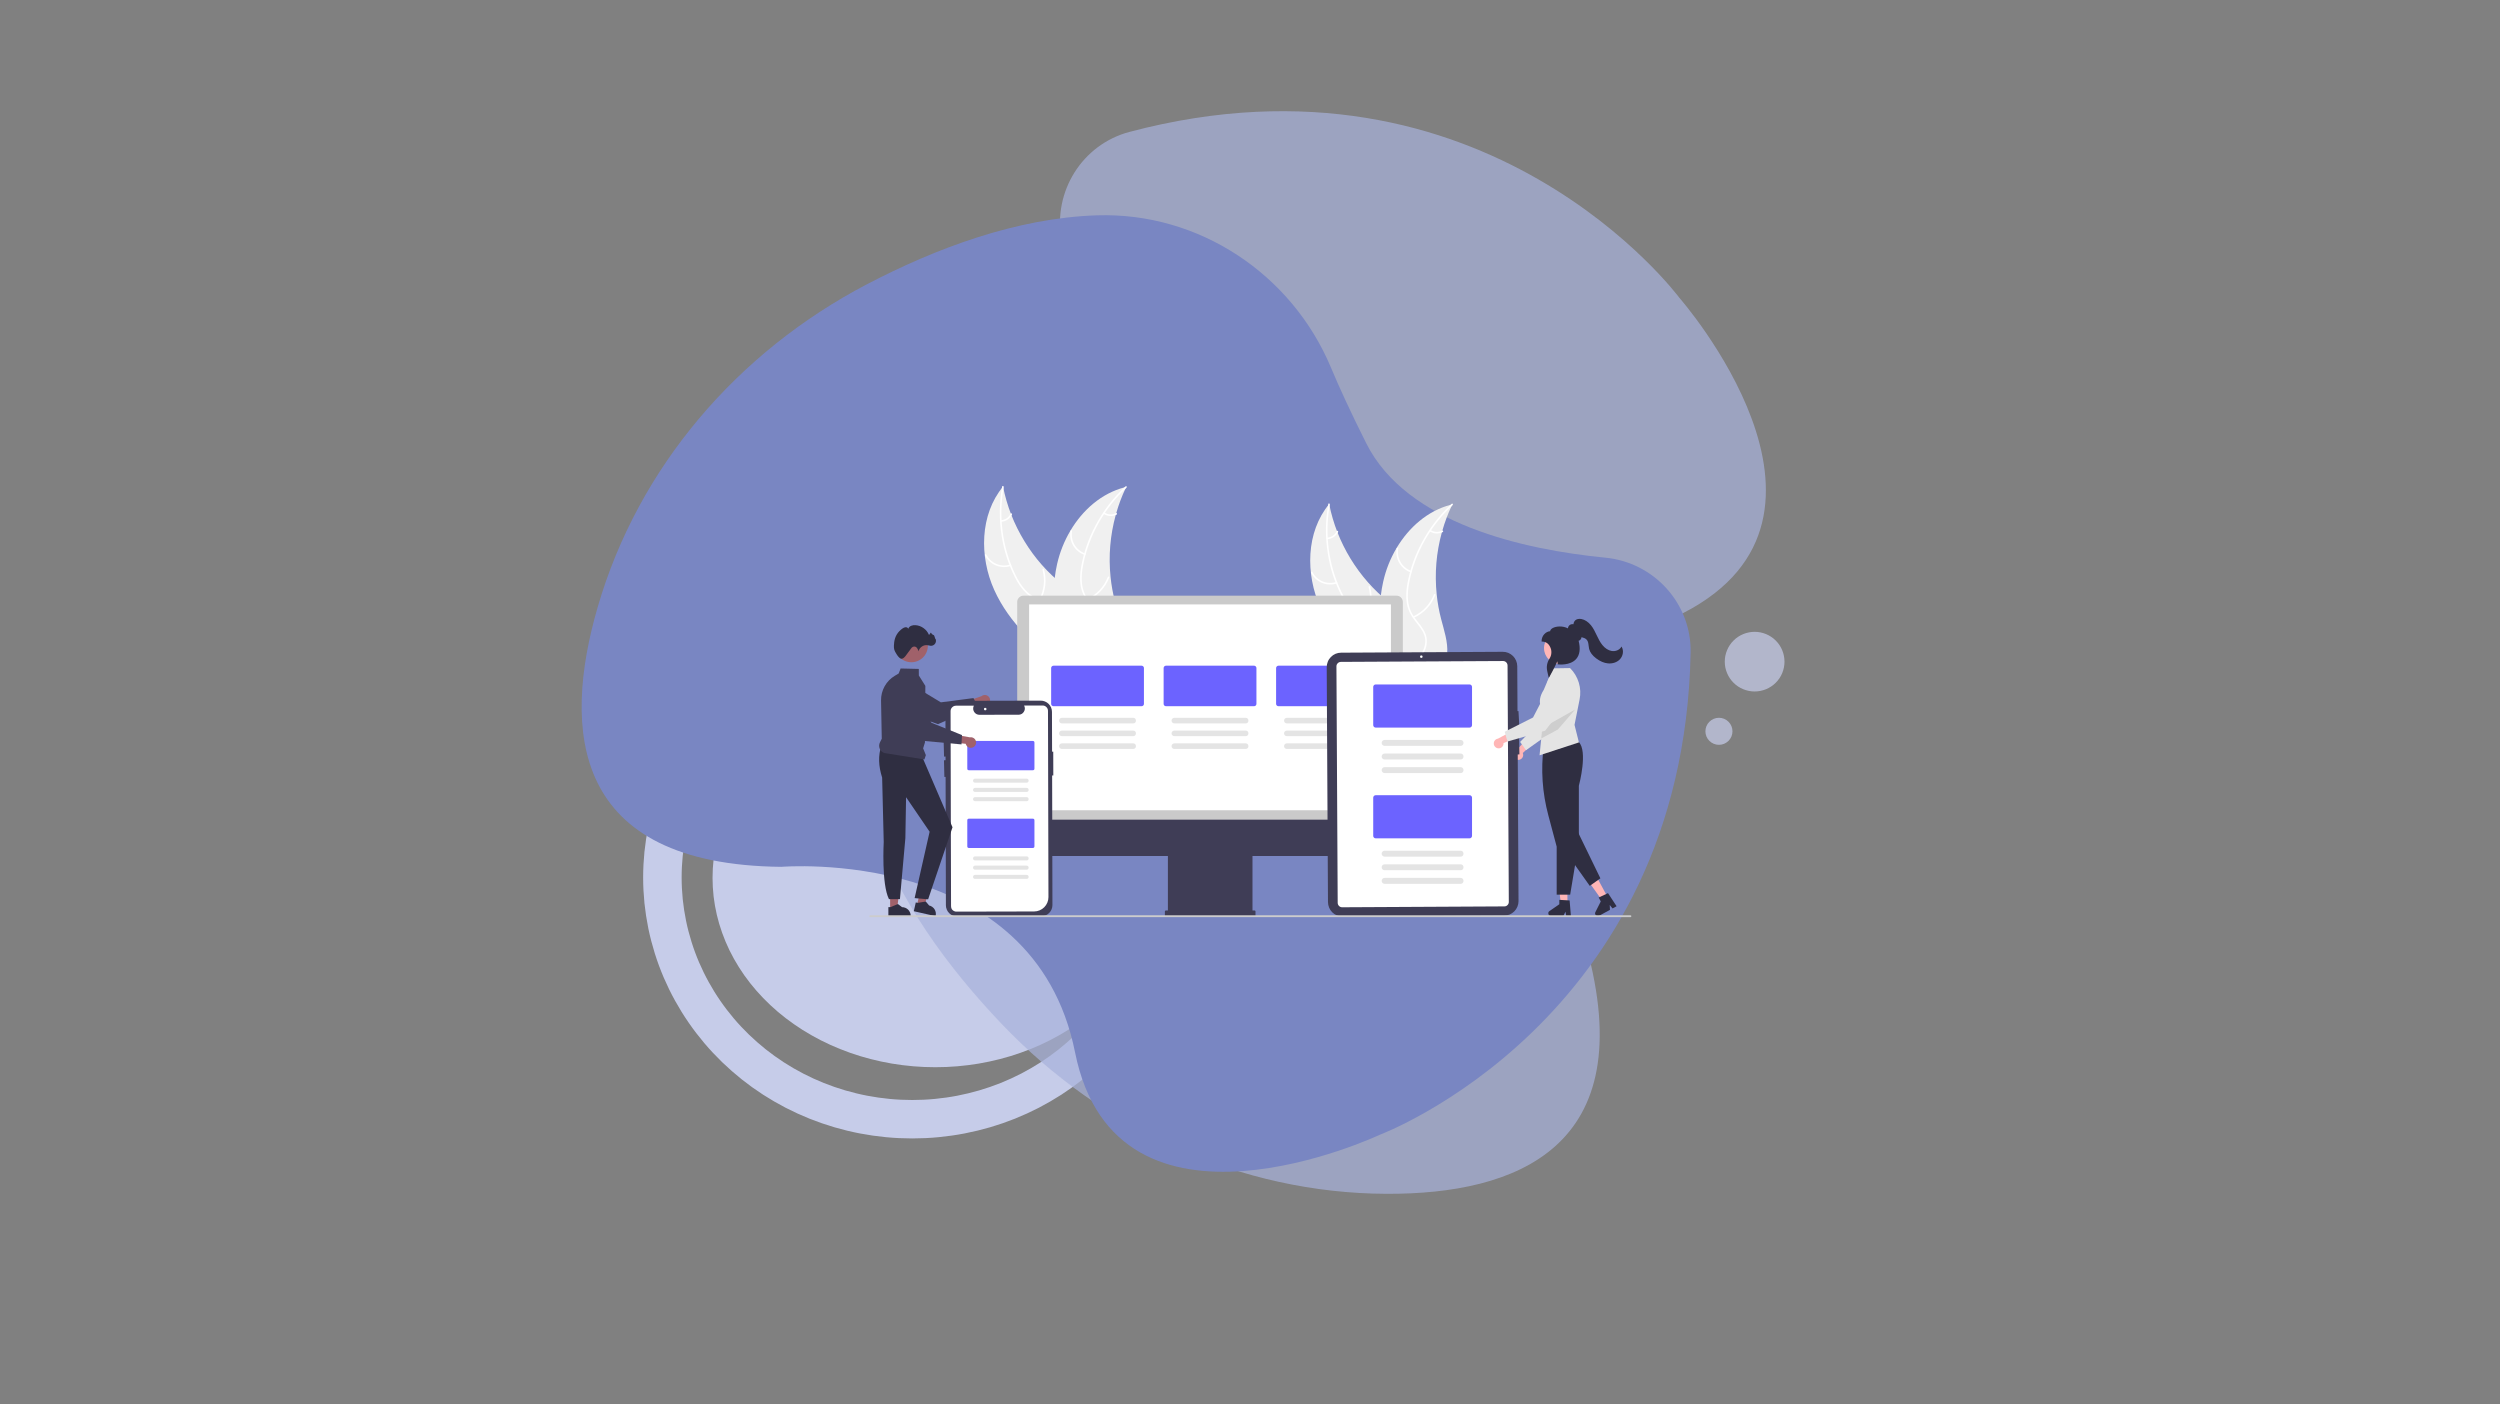 <svg xmlns="http://www.w3.org/2000/svg" xmlns:xlink="http://www.w3.org/1999/xlink" width="445" viewBox="0 0 333.75 187.5" height="250" preserveAspectRatio="xMidYMid meet"><rect x="0" y="0" width="333.75" height="187.5" fill="#808080" stroke="none"/><defs><clipPath id="16372b7c91"><path d="M 15 12 L 228 12 L 228 187 L 15 187 Z M 15 12 "></path></clipPath><clipPath id="1c46ce5565"><path d="M 206 120 L 210 120 L 210 122.457 L 206 122.457 Z M 206 120 "></path></clipPath><clipPath id="974a4ad2bf"><path d="M 212 119 L 216 119 L 216 122.457 L 212 122.457 Z M 212 119 "></path></clipPath><clipPath id="9251de5955"><path d="M 131 64.859 L 146 64.859 L 146 90 L 131 90 Z M 131 64.859 "></path></clipPath><clipPath id="0ae1890fa0"><path d="M 133 64.859 L 143 64.859 L 143 90 L 133 90 Z M 133 64.859 "></path></clipPath><clipPath id="069045d113"><path d="M 142 64.859 L 151 64.859 L 151 90 L 142 90 Z M 142 64.859 "></path></clipPath><clipPath id="7ccff7d811"><path d="M 135 109 L 188 109 L 188 122.457 L 135 122.457 Z M 135 109 "></path></clipPath><clipPath id="5e3366a3ca"><path d="M 177 87 L 203 87 L 203 122.457 L 177 122.457 Z M 177 87 "></path></clipPath><clipPath id="cfb7a45abc"><path d="M 125 93 L 141 93 L 141 122.457 L 125 122.457 Z M 125 93 "></path></clipPath><clipPath id="a199a33430"><path d="M 118 120 L 122 120 L 122 122.457 L 118 122.457 Z M 118 120 "></path></clipPath><clipPath id="a9b438c732"><path d="M 121 120 L 125 120 L 125 122.457 L 121 122.457 Z M 121 120 "></path></clipPath><clipPath id="14b737a92b"><path d="M 116.059 122 L 217.785 122 L 217.785 122.457 L 116.059 122.457 Z M 116.059 122 "></path></clipPath></defs><g id="b96d935943"><path style=" stroke:none;fill-rule:nonzero;fill:#c6cce9;fill-opacity:1;" d="M 154.609 117.195 C 154.609 118.023 154.559 118.848 154.465 119.672 C 154.367 120.496 154.227 121.312 154.035 122.125 C 153.848 122.938 153.609 123.742 153.328 124.531 C 153.043 125.324 152.715 126.102 152.344 126.867 C 151.973 127.633 151.555 128.379 151.094 129.109 C 150.637 129.84 150.137 130.551 149.594 131.238 C 149.055 131.926 148.473 132.59 147.855 133.23 C 147.238 133.871 146.586 134.484 145.895 135.07 C 145.207 135.656 144.488 136.211 143.734 136.734 C 142.98 137.262 142.199 137.754 141.391 138.211 C 140.578 138.672 139.746 139.098 138.887 139.488 C 138.027 139.879 137.148 140.23 136.246 140.547 C 135.348 140.867 134.43 141.145 133.5 141.383 C 132.566 141.625 131.625 141.824 130.668 141.988 C 129.711 142.148 128.75 142.27 127.781 142.352 C 126.812 142.434 125.84 142.473 124.867 142.473 C 123.891 142.473 122.922 142.434 121.949 142.352 C 120.98 142.27 120.02 142.148 119.062 141.988 C 118.109 141.824 117.164 141.625 116.23 141.383 C 115.301 141.145 114.383 140.867 113.484 140.547 C 112.586 140.23 111.703 139.879 110.848 139.488 C 109.988 139.098 109.152 138.672 108.344 138.211 C 107.531 137.754 106.75 137.262 106 136.734 C 105.246 136.211 104.523 135.656 103.836 135.07 C 103.148 134.484 102.492 133.871 101.875 133.23 C 101.258 132.59 100.68 131.926 100.137 131.238 C 99.594 130.551 99.094 129.84 98.637 129.109 C 98.176 128.379 97.762 127.633 97.387 126.867 C 97.016 126.102 96.688 125.324 96.406 124.531 C 96.121 123.742 95.887 122.938 95.695 122.125 C 95.504 121.312 95.363 120.496 95.266 119.672 C 95.172 118.848 95.125 118.023 95.125 117.195 C 95.125 116.367 95.172 115.543 95.266 114.719 C 95.363 113.895 95.504 113.074 95.695 112.262 C 95.887 111.453 96.121 110.648 96.406 109.855 C 96.688 109.066 97.016 108.285 97.387 107.52 C 97.762 106.758 98.176 106.008 98.637 105.277 C 99.094 104.547 99.594 103.84 100.137 103.152 C 100.68 102.461 101.258 101.797 101.875 101.16 C 102.492 100.52 103.148 99.906 103.836 99.32 C 104.523 98.734 105.246 98.18 106 97.656 C 106.75 97.129 107.531 96.637 108.344 96.176 C 109.152 95.719 109.988 95.293 110.848 94.902 C 111.703 94.512 112.586 94.156 113.484 93.84 C 114.383 93.523 115.301 93.246 116.23 93.004 C 117.164 92.766 118.109 92.562 119.062 92.402 C 120.02 92.242 120.98 92.121 121.949 92.039 C 122.922 91.957 123.891 91.918 124.867 91.918 C 125.84 91.918 126.812 91.957 127.781 92.039 C 128.75 92.121 129.711 92.242 130.668 92.402 C 131.625 92.562 132.566 92.766 133.5 93.004 C 134.43 93.246 135.348 93.523 136.246 93.84 C 137.148 94.156 138.027 94.512 138.887 94.902 C 139.746 95.293 140.578 95.719 141.391 96.176 C 142.199 96.637 142.98 97.129 143.734 97.656 C 144.488 98.18 145.207 98.734 145.895 99.32 C 146.586 99.906 147.238 100.52 147.855 101.16 C 148.473 101.797 149.055 102.461 149.594 103.152 C 150.137 103.84 150.637 104.547 151.094 105.277 C 151.555 106.008 151.973 106.758 152.344 107.52 C 152.715 108.285 153.043 109.066 153.328 109.855 C 153.609 110.648 153.848 111.453 154.035 112.262 C 154.227 113.074 154.367 113.895 154.465 114.719 C 154.559 115.543 154.609 116.367 154.609 117.195 Z M 154.609 117.195 "></path><g clip-rule="nonzero" clip-path="url(#16372b7c91)"><path style="fill:none;stroke-width:7;stroke-linecap:butt;stroke-linejoin:miter;stroke:#c6cce9;stroke-opacity:1;stroke-miterlimit:10;" d="M 206.479 159.811 C 206.479 161.254 206.41 162.692 206.261 164.125 C 206.117 165.558 205.899 166.986 205.606 168.397 C 205.319 169.814 204.957 171.21 204.521 172.589 C 204.09 173.969 203.59 175.327 203.02 176.659 C 202.451 177.991 201.818 179.296 201.116 180.563 C 200.413 181.836 199.647 183.072 198.822 184.271 C 197.998 185.469 197.109 186.625 196.167 187.744 C 195.22 188.857 194.225 189.922 193.172 190.945 C 192.118 191.962 191.017 192.932 189.868 193.848 C 188.719 194.759 187.522 195.617 186.287 196.421 C 185.047 197.22 183.771 197.96 182.462 198.642 C 181.147 199.319 179.801 199.936 178.429 200.49 C 177.056 201.039 175.657 201.524 174.231 201.945 C 172.805 202.36 171.363 202.712 169.905 202.994 C 168.447 203.276 166.973 203.484 165.494 203.628 C 164.015 203.772 162.531 203.841 161.041 203.841 C 159.551 203.841 158.067 203.772 156.588 203.628 C 155.103 203.484 153.635 203.276 152.177 202.994 C 150.714 202.712 149.272 202.36 147.851 201.945 C 146.425 201.524 145.026 201.039 143.653 200.49 C 142.275 199.936 140.935 199.319 139.62 198.642 C 138.306 197.96 137.035 197.22 135.795 196.421 C 134.555 195.617 133.363 194.759 132.214 193.848 C 131.065 192.932 129.964 191.962 128.91 190.945 C 127.857 189.922 126.856 188.857 125.915 187.744 C 124.973 186.625 124.084 185.469 123.26 184.271 C 122.43 183.072 121.669 181.836 120.966 180.563 C 120.264 179.296 119.631 177.991 119.056 176.659 C 118.487 175.327 117.987 173.969 117.556 172.589 C 117.125 171.21 116.763 169.814 116.471 168.397 C 116.183 166.986 115.965 165.558 115.816 164.125 C 115.673 162.692 115.598 161.254 115.598 159.811 C 115.598 158.367 115.673 156.929 115.816 155.496 C 115.965 154.058 116.183 152.636 116.471 151.219 C 116.763 149.807 117.125 148.406 117.556 147.027 C 117.987 145.647 118.487 144.294 119.056 142.962 C 119.631 141.631 120.264 140.326 120.966 139.053 C 121.669 137.785 122.43 136.549 123.26 135.351 C 124.084 134.147 124.973 132.991 125.915 131.878 C 126.856 130.764 127.857 129.694 128.91 128.676 C 129.964 127.659 131.065 126.689 132.214 125.773 C 133.363 124.857 134.555 123.999 135.795 123.2 C 137.035 122.401 138.306 121.661 139.62 120.979 C 140.935 120.297 142.275 119.685 143.653 119.131 C 145.026 118.582 146.425 118.092 147.851 117.677 C 149.272 117.256 150.714 116.91 152.177 116.627 C 153.635 116.345 155.103 116.132 156.588 115.994 C 158.067 115.85 159.551 115.78 161.041 115.78 C 162.531 115.78 164.015 115.85 165.494 115.994 C 166.973 116.132 168.447 116.345 169.905 116.627 C 171.363 116.91 172.805 117.256 174.231 117.677 C 175.657 118.092 177.056 118.582 178.429 119.131 C 179.807 119.685 181.147 120.297 182.462 120.979 C 183.771 121.661 185.047 122.401 186.287 123.2 C 187.522 123.999 188.719 124.857 189.868 125.773 C 191.017 126.689 192.118 127.659 193.172 128.676 C 194.225 129.694 195.22 130.764 196.167 131.878 C 197.109 132.991 197.998 134.147 198.822 135.351 C 199.647 136.549 200.413 137.785 201.116 139.053 C 201.818 140.326 202.451 141.631 203.02 142.962 C 203.59 144.294 204.09 145.647 204.521 147.027 C 204.957 148.406 205.319 149.807 205.606 151.219 C 205.899 152.636 206.117 154.058 206.261 155.496 C 206.41 156.929 206.479 158.367 206.479 159.811 Z M 206.479 159.811 " transform="matrix(0.734,0,0,0.733,3.58,0)"></path></g><path style=" stroke:none;fill-rule:nonzero;fill:#a8b1da;fill-opacity:0.71;" d="M 116.438 109.781 C 119.734 120.02 126.664 129.293 133.75 136.723 C 147.199 150.82 165.641 159.309 185.141 159.375 C 202.367 159.43 219.191 153.23 211.758 126.289 C 211.758 126.289 199.73 94.727 224.766 81.812 C 249.801 68.898 224.188 39.746 224.188 39.746 C 224.188 39.746 198.445 4.973 150.789 17.609 C 144.461 19.285 140.535 25.602 141.715 32.039 C 143.676 42.695 144.719 58.734 135.812 66.902 C 132.316 70.105 129.57 72.453 127.43 74.168 C 116.805 82.656 112.273 96.852 116.438 109.789 Z M 116.438 109.781 "></path><path style=" stroke:none;fill-rule:nonzero;fill:#7986c2;fill-opacity:1;" d="M 146.449 28.746 C 135.695 29.09 124.852 33.184 115.754 37.941 C 98.48 46.969 85.219 62.34 79.793 81.043 C 74.992 97.57 76.32 115.434 104.301 115.723 C 104.301 115.723 137.992 112.875 143.516 140.473 C 149.035 168.066 184.16 151.508 184.16 151.508 C 184.16 151.508 224.715 136.379 225.699 87.137 C 225.832 80.594 220.832 75.078 214.312 74.449 C 203.52 73.391 187.801 69.977 182.391 59.172 C 180.266 54.934 178.762 51.648 177.703 49.117 C 172.469 36.578 160.047 28.312 146.457 28.746 Z M 146.449 28.746 "></path><path style=" stroke:none;fill-rule:nonzero;fill:#c6cce9;fill-opacity:0.71;" d="M 231.285 97.629 C 231.285 97.867 231.238 98.098 231.148 98.32 C 231.055 98.539 230.926 98.734 230.758 98.906 C 230.586 99.074 230.391 99.203 230.172 99.297 C 229.949 99.387 229.719 99.434 229.48 99.434 C 229.238 99.434 229.008 99.387 228.789 99.297 C 228.566 99.203 228.371 99.074 228.203 98.906 C 228.031 98.734 227.902 98.539 227.809 98.32 C 227.719 98.098 227.672 97.867 227.672 97.629 C 227.672 97.391 227.719 97.16 227.809 96.938 C 227.902 96.719 228.031 96.523 228.203 96.355 C 228.371 96.184 228.566 96.055 228.789 95.961 C 229.008 95.871 229.238 95.824 229.48 95.824 C 229.719 95.824 229.949 95.871 230.172 95.961 C 230.391 96.055 230.586 96.184 230.758 96.355 C 230.926 96.523 231.055 96.719 231.148 96.938 C 231.238 97.16 231.285 97.391 231.285 97.629 Z M 231.285 97.629 "></path><path style=" stroke:none;fill-rule:nonzero;fill:#c6cce9;fill-opacity:0.71;" d="M 238.23 88.332 C 238.23 88.594 238.203 88.852 238.152 89.109 C 238.102 89.363 238.027 89.613 237.926 89.855 C 237.828 90.098 237.703 90.324 237.559 90.543 C 237.414 90.762 237.246 90.961 237.062 91.145 C 236.879 91.332 236.676 91.496 236.457 91.641 C 236.242 91.785 236.012 91.91 235.77 92.008 C 235.527 92.109 235.277 92.184 235.023 92.234 C 234.766 92.289 234.504 92.312 234.242 92.312 C 233.98 92.312 233.723 92.289 233.465 92.234 C 233.211 92.184 232.961 92.109 232.719 92.008 C 232.477 91.91 232.246 91.785 232.027 91.641 C 231.812 91.496 231.609 91.332 231.426 91.145 C 231.238 90.961 231.074 90.762 230.93 90.543 C 230.785 90.324 230.66 90.098 230.562 89.855 C 230.461 89.613 230.387 89.363 230.332 89.109 C 230.281 88.852 230.258 88.594 230.258 88.332 C 230.258 88.07 230.281 87.809 230.332 87.555 C 230.387 87.297 230.461 87.047 230.562 86.809 C 230.66 86.566 230.785 86.336 230.93 86.117 C 231.074 85.902 231.238 85.699 231.426 85.516 C 231.609 85.328 231.812 85.164 232.027 85.02 C 232.246 84.875 232.477 84.75 232.719 84.652 C 232.961 84.551 233.211 84.477 233.465 84.426 C 233.723 84.375 233.98 84.348 234.242 84.348 C 234.504 84.348 234.766 84.375 235.023 84.426 C 235.277 84.477 235.527 84.551 235.77 84.652 C 236.012 84.75 236.242 84.875 236.457 85.02 C 236.676 85.164 236.879 85.328 237.062 85.516 C 237.246 85.699 237.414 85.902 237.559 86.117 C 237.703 86.336 237.828 86.566 237.926 86.809 C 238.027 87.047 238.102 87.297 238.152 87.555 C 238.203 87.809 238.23 88.07 238.23 88.332 Z M 238.23 88.332 "></path><path style=" stroke:none;fill-rule:nonzero;fill:#ffb6b6;fill-opacity:1;" d="M 202.855 101.422 C 202.949 101.398 203.031 101.355 203.105 101.297 C 203.18 101.238 203.238 101.164 203.281 101.078 C 203.324 100.992 203.344 100.898 203.348 100.805 C 203.348 100.707 203.332 100.617 203.293 100.527 L 204.973 98.953 L 203.809 98.676 L 202.391 100.211 C 202.246 100.289 202.145 100.406 202.086 100.559 C 202.027 100.715 202.027 100.867 202.086 101.023 C 202.145 101.176 202.25 101.293 202.395 101.367 C 202.543 101.445 202.695 101.461 202.855 101.422 Z M 202.855 101.422 "></path><path style=" stroke:none;fill-rule:nonzero;fill:#e4e4e4;fill-opacity:1;" d="M 203.723 100.152 L 202.938 99.047 L 205.883 95.996 L 206.566 91.188 C 206.602 90.949 206.684 90.727 206.816 90.523 C 206.949 90.32 207.117 90.152 207.324 90.027 C 207.531 89.898 207.754 89.82 207.996 89.793 C 208.238 89.766 208.473 89.793 208.703 89.867 C 208.906 89.938 209.09 90.043 209.254 90.188 C 209.418 90.328 209.547 90.5 209.645 90.691 C 209.738 90.887 209.793 91.094 209.809 91.309 C 209.824 91.523 209.797 91.734 209.727 91.941 L 207.984 97.125 Z M 203.723 100.152 "></path><path style=" stroke:none;fill-rule:nonzero;fill:#ffb6b6;fill-opacity:1;" d="M 209.25 120.641 L 208.379 120.641 L 207.965 117.277 L 209.25 117.277 Z M 209.25 120.641 "></path><g clip-rule="nonzero" clip-path="url(#1c46ce5565)"><path style=" stroke:none;fill-rule:nonzero;fill:#2f2e41;fill-opacity:1;" d="M 209.719 122.297 L 209.098 122.297 L 208.988 121.711 L 208.707 122.297 L 207.07 122.297 C 206.891 122.297 206.773 122.207 206.719 122.035 C 206.664 121.863 206.711 121.727 206.859 121.621 L 208.168 120.719 L 208.168 120.129 L 209.543 120.211 Z M 209.719 122.297 "></path></g><path style=" stroke:none;fill-rule:nonzero;fill:#ffb6b6;fill-opacity:1;" d="M 214.613 119.754 L 213.852 120.168 L 211.883 117.414 L 213.012 116.801 Z M 214.613 119.754 "></path><g clip-rule="nonzero" clip-path="url(#974a4ad2bf)"><path style=" stroke:none;fill-rule:nonzero;fill:#2f2e41;fill-opacity:1;" d="M 215.816 120.984 L 215.273 121.277 L 214.898 120.816 L 214.93 121.465 L 213.492 122.25 C 213.332 122.336 213.188 122.316 213.059 122.191 C 212.93 122.066 212.906 121.922 212.988 121.762 L 213.703 120.34 L 213.422 119.82 L 214.668 119.234 Z M 215.816 120.984 "></path></g><path style=" stroke:none;fill-rule:nonzero;fill:#2f2e41;fill-opacity:1;" d="M 209.617 119.441 L 207.816 119.441 L 207.816 113.027 L 206.703 108.848 C 205.898 105.828 205.691 102.77 206.078 99.668 L 206.082 99.656 L 206.09 99.648 C 206.121 99.621 208.969 97.262 210.77 99.066 C 211.984 100.285 210.844 104.66 210.777 104.902 L 210.777 112.445 Z M 209.617 119.441 "></path><path style=" stroke:none;fill-rule:nonzero;fill:#e4e4e4;fill-opacity:1;" d="M 209.609 89.199 L 209.602 89.188 L 207.309 89.223 L 206.086 92.102 C 204.953 93.867 206.035 94.867 206.113 95.027 L 205.895 97.191 L 205.758 98.586 L 205.531 100.832 L 210.785 99.113 L 210.199 96.77 L 210.875 93.383 C 211.027 92.625 210.992 91.875 210.77 91.133 C 210.543 90.391 210.16 89.746 209.609 89.199 Z M 209.609 89.199 "></path><path style=" stroke:none;fill-rule:nonzero;fill:#2f2e41;fill-opacity:1;" d="M 208.543 113.062 L 212.234 118.266 L 213.652 117.258 L 210.566 110.906 Z M 208.543 113.062 "></path><path style=" stroke:none;fill-rule:nonzero;fill:#ffb6b6;fill-opacity:1;" d="M 210.355 86.52 C 210.355 86.801 210.305 87.07 210.195 87.332 C 210.09 87.59 209.938 87.82 209.738 88.02 C 209.539 88.219 209.309 88.371 209.051 88.477 C 208.793 88.586 208.523 88.641 208.242 88.641 C 207.961 88.641 207.691 88.586 207.43 88.477 C 207.172 88.371 206.945 88.219 206.746 88.02 C 206.547 87.82 206.395 87.59 206.285 87.332 C 206.18 87.07 206.125 86.801 206.125 86.52 C 206.125 86.238 206.18 85.969 206.285 85.707 C 206.395 85.449 206.547 85.219 206.746 85.02 C 206.945 84.82 207.172 84.668 207.43 84.559 C 207.691 84.453 207.961 84.398 208.242 84.398 C 208.523 84.398 208.793 84.453 209.051 84.559 C 209.309 84.668 209.539 84.82 209.738 85.02 C 209.938 85.219 210.09 85.449 210.195 85.707 C 210.305 85.969 210.355 86.238 210.355 86.52 Z M 210.355 86.52 "></path><path style=" stroke:none;fill-rule:nonzero;fill:#000000;fill-opacity:0.1;" d="M 210.281 94.723 L 207.973 97.391 L 205.758 98.586 L 205.895 97.191 L 207.203 96.457 Z M 210.281 94.723 "></path><path style=" stroke:none;fill-rule:nonzero;fill:#2f2e41;fill-opacity:1;" d="M 206.758 90.492 L 206.562 89.621 C 206.422 89.008 206.527 88.434 206.871 87.906 C 207.023 87.668 207.102 87.406 207.109 87.121 C 207.121 86.836 207.055 86.566 206.918 86.32 C 206.695 85.883 206.344 85.66 205.855 85.648 L 205.801 85.648 L 205.801 85.594 C 205.801 84.836 206.395 84.297 206.941 84.266 C 206.961 84.109 207.074 83.969 207.27 83.855 C 207.734 83.586 208.633 83.527 209.316 83.887 C 209.344 83.629 209.477 83.453 209.711 83.355 C 209.828 83.316 209.941 83.312 210.059 83.336 C 210.07 83.141 210.145 82.973 210.281 82.828 C 210.469 82.648 210.77 82.578 211.109 82.637 C 211.57 82.723 212.027 83.02 212.395 83.473 C 212.719 83.875 212.945 84.348 213.16 84.805 C 213.375 85.254 213.598 85.719 213.918 86.113 C 214.27 86.547 214.707 86.824 215.145 86.902 C 215.66 86.992 216.184 86.781 216.426 86.387 L 216.473 86.309 L 216.516 86.391 C 216.789 86.887 216.676 87.574 216.254 88.02 C 215.875 88.418 215.277 88.621 214.66 88.562 C 214.141 88.512 213.613 88.289 213.094 87.898 C 212.582 87.512 212.262 87.086 212.148 86.629 C 212.117 86.488 212.098 86.348 212.082 86.203 C 212.047 85.898 212.016 85.613 211.828 85.406 C 211.664 85.215 211.406 85.137 211.176 85.074 L 211.133 85.062 C 211.113 85.242 211.031 85.383 210.883 85.488 C 210.84 85.512 210.793 85.531 210.746 85.539 C 211.012 86.609 210.902 87.426 210.422 87.973 C 209.613 88.891 208.055 88.703 207.988 88.695 L 207.945 88.688 L 207.945 88.645 C 207.938 88.523 207.922 88.406 207.902 88.289 C 207.676 88.828 206.93 90.25 206.828 90.395 Z M 206.758 90.492 "></path><path style=" stroke:none;fill-rule:nonzero;fill:#a0616a;fill-opacity:1;" d="M 132.031 93.918 C 131.969 94 131.895 94.062 131.801 94.113 C 131.711 94.16 131.613 94.188 131.508 94.191 C 131.406 94.195 131.305 94.18 131.211 94.141 C 131.113 94.102 131.031 94.043 130.961 93.969 L 128.684 94.961 L 128.906 93.684 L 131.035 92.938 C 131.172 92.824 131.332 92.773 131.512 92.781 C 131.688 92.793 131.84 92.859 131.969 92.984 C 132.094 93.109 132.164 93.258 132.176 93.438 C 132.191 93.617 132.141 93.773 132.031 93.918 Z M 132.031 93.918 "></path><path style=" stroke:none;fill-rule:nonzero;fill:#3f3d56;fill-opacity:1;" d="M 130.512 94.316 L 125.219 96.676 L 125.207 96.672 L 119.176 94.52 C 118.949 94.402 118.754 94.246 118.59 94.055 C 118.426 93.859 118.301 93.645 118.219 93.406 C 118.133 93.164 118.098 92.918 118.109 92.664 C 118.121 92.41 118.18 92.168 118.285 91.938 C 118.402 91.676 118.566 91.453 118.777 91.266 C 118.988 91.078 119.23 90.941 119.504 90.855 C 119.773 90.773 120.051 90.746 120.332 90.781 C 120.613 90.816 120.875 90.906 121.117 91.051 L 125.605 93.762 L 129.961 93.195 Z M 130.512 94.316 "></path><g clip-rule="nonzero" clip-path="url(#9251de5955)"><path style=" stroke:none;fill-rule:nonzero;fill:#f0f0f0;fill-opacity:1;" d="M 132.73 78.758 C 130.73 74.324 130.801 68.703 133.906 64.961 C 134.426 67.555 135.375 69.98 136.754 72.238 C 138.129 74.5 139.852 76.449 141.918 78.098 C 143.516 79.363 145.426 80.605 145.863 82.598 C 146.137 83.84 145.75 85.152 145.086 86.23 C 144.418 87.312 143.488 88.199 142.57 89.078 L 142.469 89.375 C 138.477 86.605 134.73 83.195 132.73 78.758 Z M 132.73 78.758 "></path></g><g clip-rule="nonzero" clip-path="url(#0ae1890fa0)"><path style=" stroke:none;fill-rule:nonzero;fill:#ffffff;fill-opacity:1;" d="M 133.996 65.016 C 133.281 68.934 133.812 73.109 135.547 76.703 C 135.922 77.48 136.371 78.234 136.973 78.859 C 137.574 79.477 138.289 79.895 139.117 80.121 C 139.871 80.34 140.672 80.48 141.359 80.883 C 142.086 81.305 142.535 82.012 142.711 82.828 C 142.926 83.82 142.77 84.836 142.586 85.82 C 142.379 86.914 142.145 88.051 142.445 89.148 C 142.48 89.281 142.273 89.332 142.238 89.199 C 141.715 87.285 142.73 85.395 142.586 83.473 C 142.52 82.574 142.184 81.691 141.418 81.172 C 140.746 80.715 139.922 80.57 139.156 80.355 C 138.352 80.125 137.625 79.777 137.012 79.199 C 136.383 78.609 135.902 77.871 135.512 77.105 C 134.625 75.359 134.031 73.516 133.727 71.578 C 133.367 69.363 133.391 67.156 133.789 64.949 C 133.816 64.816 134.02 64.879 133.996 65.016 Z M 133.996 65.016 "></path></g><path style=" stroke:none;fill-rule:nonzero;fill:#ffffff;fill-opacity:1;" d="M 134.922 75.566 C 134.598 75.672 134.266 75.715 133.926 75.699 C 133.586 75.688 133.258 75.613 132.945 75.484 C 132.629 75.352 132.348 75.172 132.098 74.938 C 131.848 74.707 131.645 74.441 131.492 74.137 C 131.43 74.012 131.617 73.91 131.68 74.035 C 131.824 74.316 132.012 74.566 132.242 74.781 C 132.477 74.996 132.738 75.164 133.031 75.285 C 133.324 75.41 133.629 75.477 133.945 75.488 C 134.262 75.5 134.57 75.457 134.875 75.355 C 135.004 75.312 135.051 75.523 134.922 75.566 Z M 134.922 75.566 "></path><path style=" stroke:none;fill-rule:nonzero;fill:#ffffff;fill-opacity:1;" d="M 138.719 80.059 C 139.391 78.781 139.539 77.441 139.168 76.043 C 139.133 75.91 139.34 75.863 139.375 75.996 C 139.762 77.449 139.602 78.844 138.902 80.172 C 138.836 80.293 138.656 80.18 138.719 80.059 Z M 138.719 80.059 "></path><path style=" stroke:none;fill-rule:nonzero;fill:#ffffff;fill-opacity:1;" d="M 133.645 69.449 C 134.227 69.391 134.652 69.098 134.918 68.578 C 134.98 68.457 135.164 68.57 135.102 68.691 C 134.801 69.262 134.332 69.586 133.695 69.66 C 133.625 69.672 133.582 69.645 133.566 69.578 C 133.551 69.508 133.578 69.465 133.645 69.449 Z M 133.645 69.449 "></path><path style=" stroke:none;fill-rule:nonzero;fill:#f0f0f0;fill-opacity:1;" d="M 150.355 65.004 C 150.316 65.082 150.281 65.16 150.242 65.238 C 149.75 66.289 149.34 67.375 149.023 68.492 C 148.996 68.578 148.973 68.668 148.949 68.754 C 148.203 71.477 147.973 74.238 148.262 77.047 C 148.379 78.156 148.574 79.25 148.855 80.328 C 149.246 81.812 149.785 83.395 149.66 84.883 C 149.652 85.035 149.629 85.191 149.602 85.344 L 142.844 89.48 C 142.82 89.48 142.805 89.484 142.781 89.484 L 142.52 89.664 C 142.5 89.609 142.484 89.551 142.465 89.496 C 142.453 89.465 142.445 89.434 142.434 89.402 C 142.43 89.379 142.422 89.359 142.414 89.34 C 142.41 89.332 142.41 89.324 142.41 89.32 C 142.402 89.301 142.395 89.285 142.391 89.266 C 142.289 88.949 142.191 88.629 142.094 88.309 C 142.094 88.305 142.094 88.305 142.094 88.305 C 141.363 85.859 140.832 83.332 140.699 80.805 C 140.695 80.727 140.688 80.648 140.688 80.57 C 140.633 79.43 140.672 78.293 140.805 77.156 C 140.879 76.535 140.984 75.922 141.121 75.309 C 141.48 73.727 142.074 72.234 142.902 70.84 C 144.543 68.074 147.051 65.863 150.117 65.062 C 150.199 65.043 150.273 65.023 150.355 65.004 Z M 150.355 65.004 "></path><g clip-rule="nonzero" clip-path="url(#069045d113)"><path style=" stroke:none;fill-rule:nonzero;fill:#ffffff;fill-opacity:1;" d="M 150.391 65.098 C 147.465 67.797 145.379 71.453 144.609 75.371 C 144.441 76.215 144.344 77.09 144.449 77.949 C 144.559 78.805 144.879 79.57 145.406 80.25 C 145.875 80.883 146.43 81.477 146.738 82.211 C 147.062 82.984 146.996 83.824 146.648 84.578 C 146.223 85.504 145.488 86.219 144.75 86.895 C 143.926 87.645 143.059 88.41 142.637 89.469 C 142.586 89.598 142.391 89.508 142.441 89.379 C 143.176 87.539 145.117 86.641 146.16 85.02 C 146.648 84.262 146.91 83.355 146.609 82.477 C 146.348 81.707 145.777 81.098 145.293 80.461 C 144.789 79.793 144.422 79.078 144.277 78.246 C 144.129 77.395 144.191 76.516 144.336 75.668 C 144.68 73.738 145.312 71.906 146.234 70.176 C 147.277 68.195 148.621 66.441 150.266 64.926 C 150.367 64.832 150.492 65.004 150.391 65.098 Z M 150.391 65.098 "></path></g><path style=" stroke:none;fill-rule:nonzero;fill:#ffffff;fill-opacity:1;" d="M 144.793 74.082 C 144.469 73.969 144.18 73.805 143.914 73.59 C 143.652 73.371 143.434 73.117 143.262 72.824 C 143.09 72.527 142.973 72.215 142.914 71.879 C 142.852 71.543 142.852 71.207 142.91 70.871 C 142.934 70.734 143.148 70.766 143.121 70.902 C 143.066 71.215 143.066 71.527 143.125 71.84 C 143.18 72.152 143.289 72.445 143.449 72.719 C 143.609 72.992 143.812 73.23 144.059 73.43 C 144.305 73.633 144.578 73.785 144.879 73.887 C 145.008 73.934 144.922 74.129 144.793 74.082 Z M 144.793 74.082 "></path><path style=" stroke:none;fill-rule:nonzero;fill:#ffffff;fill-opacity:1;" d="M 145.125 79.961 C 146.43 79.344 147.352 78.367 147.895 77.027 C 147.945 76.898 148.141 76.984 148.09 77.113 C 147.523 78.508 146.562 79.523 145.203 80.16 C 145.078 80.223 145 80.02 145.125 79.961 Z M 145.125 79.961 "></path><path style=" stroke:none;fill-rule:nonzero;fill:#ffffff;fill-opacity:1;" d="M 147.449 68.43 C 147.949 68.73 148.461 68.754 148.988 68.504 C 149.113 68.441 149.188 68.645 149.062 68.703 C 148.484 68.98 147.914 68.953 147.359 68.625 C 147.297 68.598 147.281 68.551 147.305 68.484 C 147.336 68.418 147.383 68.402 147.449 68.43 Z M 147.449 68.43 "></path><path style=" stroke:none;fill-rule:nonzero;fill:#f0f0f0;fill-opacity:1;" d="M 176.266 81.09 C 174.266 76.652 174.34 71.031 177.445 67.289 C 177.965 69.883 178.914 72.312 180.289 74.57 C 181.668 76.828 183.387 78.781 185.457 80.43 C 187.055 81.691 188.965 82.934 189.402 84.926 C 189.672 86.168 189.289 87.48 188.621 88.562 C 187.957 89.641 187.027 90.531 186.109 91.406 L 186.008 91.707 C 182.012 88.938 178.27 85.523 176.266 81.09 Z M 176.266 81.09 "></path><path style=" stroke:none;fill-rule:nonzero;fill:#ffffff;fill-opacity:1;" d="M 177.531 67.344 C 176.816 71.266 177.348 75.441 179.086 79.035 C 179.461 79.809 179.91 80.566 180.508 81.191 C 181.109 81.805 181.824 82.227 182.656 82.449 C 183.41 82.672 184.207 82.809 184.898 83.211 C 185.621 83.633 186.074 84.344 186.25 85.156 C 186.465 86.152 186.309 87.164 186.121 88.152 C 185.914 89.246 185.684 90.379 185.984 91.48 C 186.02 91.613 185.809 91.66 185.773 91.527 C 185.254 89.613 186.266 87.727 186.125 85.801 C 186.059 84.902 185.723 84.02 184.953 83.5 C 184.281 83.043 183.457 82.902 182.691 82.684 C 181.887 82.457 181.164 82.109 180.551 81.531 C 179.918 80.938 179.441 80.199 179.047 79.438 C 178.16 77.688 177.566 75.844 177.266 73.906 C 176.906 71.695 176.926 69.484 177.328 67.281 C 177.352 67.145 177.555 67.207 177.531 67.344 Z M 177.531 67.344 "></path><path style=" stroke:none;fill-rule:nonzero;fill:#ffffff;fill-opacity:1;" d="M 178.461 77.895 C 178.137 78 177.805 78.043 177.461 78.031 C 177.121 78.016 176.797 77.941 176.48 77.812 C 176.168 77.68 175.887 77.5 175.637 77.27 C 175.387 77.035 175.184 76.77 175.027 76.465 C 174.965 76.344 175.152 76.238 175.215 76.363 C 175.359 76.645 175.547 76.895 175.781 77.109 C 176.012 77.328 176.277 77.496 176.57 77.617 C 176.863 77.738 177.168 77.805 177.484 77.816 C 177.801 77.828 178.109 77.785 178.41 77.688 C 178.543 77.645 178.59 77.852 178.461 77.895 Z M 178.461 77.895 "></path><path style=" stroke:none;fill-rule:nonzero;fill:#ffffff;fill-opacity:1;" d="M 182.258 82.391 C 182.93 81.109 183.078 79.77 182.703 78.375 C 182.668 78.242 182.879 78.191 182.914 78.324 C 183.297 79.781 183.141 81.172 182.438 82.504 C 182.375 82.625 182.191 82.512 182.258 82.391 Z M 182.258 82.391 "></path><path style=" stroke:none;fill-rule:nonzero;fill:#ffffff;fill-opacity:1;" d="M 177.184 71.781 C 177.762 71.719 178.188 71.43 178.457 70.91 C 178.52 70.785 178.699 70.898 178.637 71.023 C 178.34 71.594 177.871 71.914 177.23 71.988 C 177.164 72.004 177.121 71.977 177.102 71.91 C 177.086 71.84 177.113 71.797 177.184 71.781 Z M 177.184 71.781 "></path><path style=" stroke:none;fill-rule:nonzero;fill:#f0f0f0;fill-opacity:1;" d="M 193.891 67.332 C 193.855 67.41 193.816 67.488 193.781 67.566 C 193.285 68.621 192.879 69.703 192.559 70.824 C 192.535 70.91 192.508 70.996 192.484 71.082 C 191.738 73.805 191.512 76.57 191.801 79.375 C 191.914 80.484 192.113 81.578 192.395 82.656 C 192.781 84.145 193.32 85.727 193.199 87.211 C 193.188 87.367 193.168 87.52 193.137 87.672 L 186.379 91.809 C 186.359 91.812 186.34 91.812 186.32 91.816 L 186.059 91.992 C 186.039 91.938 186.02 91.883 186.004 91.828 C 185.992 91.797 185.984 91.762 185.973 91.73 C 185.965 91.711 185.957 91.688 185.953 91.668 C 185.949 91.664 185.945 91.656 185.945 91.648 C 185.938 91.633 185.934 91.613 185.926 91.594 C 185.828 91.277 185.727 90.957 185.633 90.637 C 185.629 90.637 185.629 90.637 185.633 90.633 C 184.902 88.188 184.367 85.66 184.234 83.133 C 184.23 83.059 184.227 82.98 184.227 82.902 C 184.172 81.762 184.211 80.621 184.344 79.484 C 184.418 78.867 184.523 78.25 184.66 77.641 C 185.016 76.055 185.609 74.566 186.438 73.168 C 188.082 70.402 190.59 68.195 193.656 67.391 C 193.734 67.371 193.812 67.352 193.891 67.332 Z M 193.891 67.332 "></path><path style=" stroke:none;fill-rule:nonzero;fill:#ffffff;fill-opacity:1;" d="M 193.93 67.43 C 191 70.129 188.918 73.781 188.145 77.699 C 187.977 78.547 187.883 79.418 187.988 80.281 C 188.098 81.133 188.414 81.902 188.941 82.582 C 189.414 83.211 189.965 83.805 190.273 84.539 C 190.602 85.316 190.535 86.152 190.184 86.91 C 189.758 87.832 189.027 88.551 188.285 89.223 C 187.465 89.973 186.598 90.738 186.176 91.797 C 186.125 91.926 185.93 91.84 185.98 91.711 C 186.715 89.867 188.656 88.973 189.699 87.348 C 190.188 86.594 190.449 85.684 190.148 84.805 C 189.883 84.035 189.312 83.426 188.832 82.789 C 188.324 82.121 187.957 81.406 187.812 80.574 C 187.668 79.723 187.727 78.844 187.871 77.996 C 188.215 76.066 188.852 74.234 189.773 72.508 C 190.816 70.523 192.16 68.773 193.805 67.254 C 193.906 67.16 194.027 67.336 193.93 67.43 Z M 193.93 67.43 "></path><path style=" stroke:none;fill-rule:nonzero;fill:#ffffff;fill-opacity:1;" d="M 188.328 76.414 C 188.008 76.301 187.715 76.137 187.453 75.918 C 187.191 75.703 186.973 75.445 186.801 75.152 C 186.629 74.859 186.512 74.543 186.449 74.207 C 186.391 73.871 186.391 73.535 186.449 73.199 C 186.473 73.066 186.684 73.098 186.66 73.23 C 186.605 73.547 186.605 73.859 186.66 74.172 C 186.719 74.484 186.828 74.777 186.988 75.051 C 187.148 75.324 187.352 75.559 187.598 75.762 C 187.844 75.961 188.117 76.113 188.414 76.215 C 188.547 76.262 188.457 76.457 188.328 76.414 Z M 188.328 76.414 "></path><path style=" stroke:none;fill-rule:nonzero;fill:#ffffff;fill-opacity:1;" d="M 188.66 82.293 C 189.965 81.676 190.891 80.695 191.43 79.355 C 191.48 79.227 191.68 79.316 191.625 79.441 C 191.062 80.836 190.098 81.852 188.738 82.492 C 188.613 82.551 188.539 82.352 188.66 82.293 Z M 188.66 82.293 "></path><path style=" stroke:none;fill-rule:nonzero;fill:#ffffff;fill-opacity:1;" d="M 190.984 70.758 C 191.484 71.062 192 71.086 192.523 70.832 C 192.648 70.773 192.727 70.973 192.602 71.031 C 192.02 71.309 191.453 71.281 190.898 70.957 C 190.836 70.926 190.816 70.879 190.844 70.812 C 190.871 70.75 190.918 70.73 190.984 70.758 Z M 190.984 70.758 "></path><path style=" stroke:none;fill-rule:nonzero;fill:#cacaca;fill-opacity:1;" d="M 135.797 110.23 L 187.281 110.23 L 187.281 80.367 C 187.277 80.133 187.195 79.934 187.031 79.77 C 186.867 79.605 186.668 79.523 186.438 79.523 L 136.641 79.523 C 136.406 79.523 136.207 79.605 136.043 79.77 C 135.879 79.934 135.797 80.133 135.797 80.367 Z M 135.797 110.23 "></path><path style=" stroke:none;fill-rule:nonzero;fill:#ffffff;fill-opacity:1;" d="M 137.387 80.691 L 185.688 80.691 L 185.688 108.168 L 137.387 108.168 Z M 137.387 80.691 "></path><g clip-rule="nonzero" clip-path="url(#7ccff7d811)"><path style=" stroke:none;fill-rule:nonzero;fill:#3f3d56;fill-opacity:1;" d="M 135.754 109.422 L 135.754 113.109 C 135.754 113.262 135.781 113.41 135.84 113.555 C 135.898 113.695 135.984 113.824 136.094 113.934 C 136.203 114.043 136.328 114.125 136.469 114.184 C 136.613 114.242 136.762 114.273 136.914 114.273 L 155.914 114.273 L 155.914 121.547 L 155.664 121.547 C 155.562 121.547 155.512 121.598 155.512 121.695 L 155.512 122.203 C 155.512 122.305 155.562 122.355 155.664 122.355 L 167.457 122.355 C 167.559 122.355 167.609 122.305 167.609 122.203 L 167.609 121.695 C 167.609 121.598 167.559 121.547 167.457 121.547 L 167.207 121.547 L 167.207 114.273 L 186.207 114.273 C 186.363 114.273 186.512 114.242 186.652 114.184 C 186.793 114.125 186.922 114.043 187.027 113.934 C 187.137 113.824 187.223 113.695 187.281 113.555 C 187.34 113.41 187.367 113.262 187.367 113.109 L 187.367 109.422 Z M 135.754 109.422 "></path></g><path style=" stroke:none;fill-rule:nonzero;fill:#6c63ff;fill-opacity:1;" d="M 152.406 94.277 L 140.637 94.277 C 140.551 94.277 140.477 94.246 140.418 94.188 C 140.359 94.125 140.328 94.055 140.328 93.969 L 140.328 89.184 C 140.328 89.098 140.359 89.023 140.418 88.965 C 140.477 88.902 140.551 88.871 140.637 88.871 L 152.406 88.871 C 152.492 88.871 152.566 88.902 152.625 88.965 C 152.688 89.023 152.715 89.098 152.715 89.184 L 152.715 93.969 C 152.715 94.055 152.688 94.125 152.625 94.188 C 152.566 94.246 152.492 94.277 152.406 94.277 Z M 152.406 94.277 "></path><path style=" stroke:none;fill-rule:nonzero;fill:#e4e4e4;fill-opacity:1;" d="M 151.285 96.574 L 141.758 96.574 C 141.656 96.574 141.566 96.535 141.496 96.465 C 141.422 96.391 141.387 96.305 141.387 96.203 C 141.387 96.098 141.422 96.012 141.496 95.938 C 141.566 95.867 141.656 95.832 141.758 95.828 L 151.285 95.828 C 151.766 95.824 151.77 96.582 151.285 96.574 Z M 151.285 96.574 "></path><path style=" stroke:none;fill-rule:nonzero;fill:#e4e4e4;fill-opacity:1;" d="M 151.285 98.277 L 141.758 98.277 C 141.656 98.277 141.566 98.242 141.496 98.168 C 141.422 98.098 141.387 98.008 141.387 97.906 C 141.387 97.805 141.422 97.715 141.496 97.645 C 141.566 97.57 141.656 97.535 141.758 97.535 L 151.285 97.535 C 151.766 97.527 151.77 98.285 151.285 98.277 Z M 151.285 98.277 "></path><path style=" stroke:none;fill-rule:nonzero;fill:#e4e4e4;fill-opacity:1;" d="M 151.285 99.984 L 141.758 99.984 C 141.656 99.984 141.566 99.945 141.496 99.875 C 141.422 99.801 141.387 99.715 141.387 99.613 C 141.387 99.508 141.422 99.422 141.496 99.348 C 141.566 99.277 141.656 99.242 141.758 99.238 L 151.285 99.238 C 151.766 99.234 151.77 99.992 151.285 99.984 Z M 151.285 99.984 "></path><path style=" stroke:none;fill-rule:nonzero;fill:#6c63ff;fill-opacity:1;" d="M 167.422 94.277 L 155.652 94.277 C 155.566 94.277 155.496 94.246 155.434 94.188 C 155.375 94.125 155.344 94.055 155.344 93.969 L 155.344 89.184 C 155.344 89.098 155.375 89.023 155.434 88.965 C 155.496 88.902 155.566 88.871 155.652 88.871 L 167.422 88.871 C 167.508 88.871 167.582 88.902 167.641 88.965 C 167.703 89.023 167.734 89.098 167.734 89.184 L 167.734 93.969 C 167.734 94.055 167.703 94.125 167.641 94.188 C 167.582 94.246 167.508 94.277 167.422 94.277 Z M 167.422 94.277 "></path><path style=" stroke:none;fill-rule:nonzero;fill:#e4e4e4;fill-opacity:1;" d="M 166.305 96.574 L 156.773 96.574 C 156.672 96.574 156.586 96.535 156.512 96.465 C 156.441 96.391 156.402 96.305 156.402 96.203 C 156.402 96.098 156.441 96.012 156.512 95.938 C 156.586 95.867 156.672 95.832 156.773 95.828 L 166.305 95.828 C 166.781 95.824 166.785 96.582 166.305 96.574 Z M 166.305 96.574 "></path><path style=" stroke:none;fill-rule:nonzero;fill:#e4e4e4;fill-opacity:1;" d="M 166.305 98.277 L 156.773 98.277 C 156.672 98.277 156.582 98.242 156.512 98.168 C 156.438 98.098 156.402 98.008 156.402 97.906 C 156.402 97.805 156.438 97.715 156.512 97.645 C 156.582 97.57 156.672 97.535 156.773 97.535 L 166.305 97.535 C 166.781 97.527 166.785 98.285 166.305 98.277 Z M 166.305 98.277 "></path><path style=" stroke:none;fill-rule:nonzero;fill:#e4e4e4;fill-opacity:1;" d="M 166.305 99.984 L 156.773 99.984 C 156.672 99.984 156.586 99.945 156.512 99.875 C 156.441 99.801 156.402 99.715 156.402 99.613 C 156.402 99.508 156.441 99.422 156.512 99.348 C 156.586 99.277 156.672 99.242 156.773 99.238 L 166.305 99.238 C 166.781 99.234 166.785 99.992 166.305 99.984 Z M 166.305 99.984 "></path><path style=" stroke:none;fill-rule:nonzero;fill:#6c63ff;fill-opacity:1;" d="M 182.441 94.277 L 170.668 94.277 C 170.586 94.277 170.512 94.246 170.449 94.188 C 170.391 94.125 170.359 94.055 170.359 93.969 L 170.359 89.184 C 170.359 89.098 170.391 89.023 170.449 88.965 C 170.512 88.902 170.586 88.871 170.668 88.871 L 182.441 88.871 C 182.527 88.871 182.598 88.902 182.66 88.965 C 182.719 89.023 182.75 89.098 182.75 89.184 L 182.75 93.969 C 182.75 94.055 182.719 94.125 182.66 94.188 C 182.598 94.246 182.527 94.277 182.441 94.277 Z M 182.441 94.277 "></path><path style=" stroke:none;fill-rule:nonzero;fill:#e4e4e4;fill-opacity:1;" d="M 181.32 96.574 L 171.789 96.574 C 171.688 96.574 171.602 96.535 171.527 96.465 C 171.457 96.391 171.422 96.305 171.422 96.203 C 171.422 96.098 171.457 96.012 171.527 95.938 C 171.602 95.867 171.688 95.832 171.789 95.828 L 181.32 95.828 C 181.797 95.824 181.805 96.582 181.32 96.574 Z M 181.32 96.574 "></path><path style=" stroke:none;fill-rule:nonzero;fill:#e4e4e4;fill-opacity:1;" d="M 181.32 98.277 L 171.789 98.277 C 171.688 98.277 171.602 98.242 171.527 98.168 C 171.457 98.098 171.418 98.008 171.418 97.906 C 171.418 97.805 171.457 97.715 171.527 97.645 C 171.602 97.57 171.688 97.535 171.789 97.535 L 181.32 97.535 C 181.797 97.527 181.805 98.285 181.32 98.277 Z M 181.32 98.277 "></path><path style=" stroke:none;fill-rule:nonzero;fill:#e4e4e4;fill-opacity:1;" d="M 181.32 99.984 L 171.789 99.984 C 171.688 99.984 171.602 99.945 171.527 99.875 C 171.457 99.801 171.422 99.715 171.422 99.613 C 171.422 99.508 171.457 99.422 171.527 99.348 C 171.602 99.277 171.688 99.242 171.789 99.238 L 181.32 99.238 C 181.797 99.234 181.805 99.992 181.32 99.984 Z M 181.32 99.984 "></path><g clip-rule="nonzero" clip-path="url(#5e3366a3ca)"><path style=" stroke:none;fill-rule:nonzero;fill:#3f3d56;fill-opacity:1;" d="M 202.555 88.938 L 202.586 94.934 L 202.715 94.93 L 202.84 97.148 L 202.598 97.164 L 202.605 98.496 L 202.801 98.492 L 202.84 100.715 L 202.617 100.719 L 202.723 120.293 C 202.723 120.551 202.676 120.797 202.578 121.035 C 202.484 121.27 202.344 121.48 202.164 121.664 C 201.984 121.844 201.777 121.984 201.543 122.086 C 201.305 122.184 201.059 122.234 200.805 122.238 L 179.227 122.355 C 178.969 122.355 178.723 122.309 178.488 122.211 C 178.25 122.113 178.039 121.977 177.859 121.797 C 177.676 121.613 177.535 121.406 177.438 121.172 C 177.34 120.934 177.289 120.688 177.285 120.434 L 177.117 89.074 C 177.117 88.82 177.164 88.57 177.262 88.336 C 177.355 88.098 177.496 87.887 177.676 87.707 C 177.855 87.523 178.062 87.383 178.297 87.281 C 178.535 87.184 178.781 87.133 179.035 87.133 L 200.613 87.016 C 200.871 87.012 201.117 87.062 201.352 87.156 C 201.59 87.254 201.797 87.395 201.98 87.574 C 202.16 87.754 202.301 87.961 202.402 88.199 C 202.5 88.434 202.551 88.68 202.555 88.938 Z M 202.555 88.938 "></path></g><path style=" stroke:none;fill-rule:nonzero;fill:#ffffff;fill-opacity:1;" d="M 200.836 121.004 L 179.18 121.121 C 179.016 121.121 178.875 121.066 178.762 120.949 C 178.645 120.832 178.586 120.691 178.582 120.527 L 178.414 88.965 C 178.41 88.801 178.469 88.66 178.586 88.543 C 178.699 88.426 178.84 88.367 179.004 88.363 L 200.656 88.246 C 200.824 88.246 200.961 88.305 201.078 88.418 C 201.195 88.535 201.254 88.676 201.258 88.84 L 201.426 120.406 C 201.426 120.57 201.371 120.711 201.254 120.828 C 201.141 120.945 201 121.004 200.836 121.004 Z M 200.836 121.004 "></path><path style=" stroke:none;fill-rule:nonzero;fill:#ffffff;fill-opacity:1;" d="M 189.91 87.664 C 189.91 87.773 189.855 87.828 189.746 87.828 C 189.637 87.828 189.582 87.773 189.582 87.664 C 189.582 87.555 189.637 87.5 189.746 87.5 C 189.855 87.5 189.91 87.555 189.91 87.664 Z M 189.91 87.664 "></path><path style=" stroke:none;fill-rule:nonzero;fill:#6c63ff;fill-opacity:1;" d="M 196.188 97.133 L 183.652 97.133 C 183.562 97.133 183.484 97.098 183.422 97.035 C 183.355 96.969 183.324 96.895 183.324 96.801 L 183.324 91.707 C 183.324 91.613 183.355 91.535 183.422 91.473 C 183.484 91.406 183.562 91.375 183.652 91.375 L 196.188 91.375 C 196.277 91.375 196.355 91.406 196.418 91.473 C 196.484 91.535 196.516 91.613 196.516 91.707 L 196.516 96.801 C 196.516 96.895 196.484 96.969 196.418 97.035 C 196.355 97.098 196.277 97.133 196.188 97.133 Z M 196.188 97.133 "></path><path style=" stroke:none;fill-rule:nonzero;fill:#e4e4e4;fill-opacity:1;" d="M 194.992 99.574 L 184.848 99.574 C 184.738 99.574 184.645 99.539 184.566 99.461 C 184.488 99.383 184.453 99.289 184.453 99.18 C 184.453 99.07 184.488 98.977 184.566 98.898 C 184.645 98.824 184.738 98.785 184.848 98.785 L 194.992 98.785 C 195.504 98.777 195.508 99.582 194.992 99.574 Z M 194.992 99.574 "></path><path style=" stroke:none;fill-rule:nonzero;fill:#e4e4e4;fill-opacity:1;" d="M 194.992 101.391 L 184.848 101.391 C 184.738 101.391 184.645 101.352 184.566 101.277 C 184.488 101.199 184.453 101.105 184.453 100.996 C 184.453 100.887 184.488 100.793 184.566 100.715 C 184.645 100.637 184.738 100.598 184.848 100.598 L 194.992 100.598 C 195.504 100.594 195.508 101.398 194.992 101.391 Z M 194.992 101.391 "></path><path style=" stroke:none;fill-rule:nonzero;fill:#e4e4e4;fill-opacity:1;" d="M 194.992 103.207 L 184.848 103.207 C 184.738 103.207 184.645 103.168 184.566 103.09 C 184.488 103.016 184.453 102.922 184.453 102.812 C 184.453 102.703 184.488 102.609 184.566 102.531 C 184.645 102.453 184.738 102.414 184.848 102.414 L 194.992 102.414 C 195.504 102.406 195.508 103.215 194.992 103.207 Z M 194.992 103.207 "></path><path style=" stroke:none;fill-rule:nonzero;fill:#6c63ff;fill-opacity:1;" d="M 196.188 111.918 L 183.652 111.918 C 183.562 111.918 183.484 111.887 183.422 111.82 C 183.355 111.758 183.324 111.68 183.324 111.586 L 183.324 106.492 C 183.324 106.402 183.355 106.324 183.422 106.258 C 183.484 106.195 183.562 106.16 183.652 106.16 L 196.188 106.16 C 196.277 106.16 196.355 106.195 196.418 106.258 C 196.484 106.324 196.516 106.402 196.516 106.492 L 196.516 111.586 C 196.516 111.68 196.484 111.758 196.418 111.82 C 196.355 111.887 196.277 111.918 196.188 111.918 Z M 196.188 111.918 "></path><path style=" stroke:none;fill-rule:nonzero;fill:#e4e4e4;fill-opacity:1;" d="M 194.992 114.363 L 184.848 114.363 C 184.738 114.363 184.645 114.324 184.566 114.246 C 184.488 114.168 184.453 114.074 184.453 113.965 C 184.453 113.855 184.488 113.762 184.566 113.688 C 184.645 113.609 184.738 113.57 184.848 113.57 L 194.992 113.57 C 195.504 113.562 195.508 114.367 194.992 114.363 Z M 194.992 114.363 "></path><path style=" stroke:none;fill-rule:nonzero;fill:#e4e4e4;fill-opacity:1;" d="M 194.992 116.176 L 184.848 116.176 C 184.738 116.176 184.645 116.137 184.566 116.062 C 184.488 115.984 184.453 115.891 184.453 115.781 C 184.453 115.672 184.488 115.578 184.566 115.5 C 184.645 115.422 184.738 115.387 184.848 115.387 L 194.992 115.387 C 195.504 115.379 195.508 116.184 194.992 116.176 Z M 194.992 116.176 "></path><path style=" stroke:none;fill-rule:nonzero;fill:#e4e4e4;fill-opacity:1;" d="M 194.992 117.992 L 184.848 117.992 C 184.738 117.992 184.645 117.953 184.566 117.875 C 184.488 117.801 184.453 117.707 184.453 117.598 C 184.453 117.488 184.488 117.395 184.566 117.316 C 184.645 117.238 184.738 117.199 184.848 117.199 L 194.992 117.199 C 195.504 117.195 195.508 118 194.992 117.992 Z M 194.992 117.992 "></path><g clip-rule="nonzero" clip-path="url(#cfb7a45abc)"><path style=" stroke:none;fill-rule:nonzero;fill:#3f3d56;fill-opacity:1;" d="M 140.5 120.812 L 140.461 103.527 L 140.617 103.527 L 140.609 100.348 L 140.453 100.348 L 140.438 95.039 C 140.438 94.84 140.398 94.648 140.324 94.461 C 140.246 94.277 140.137 94.113 139.996 93.973 C 139.855 93.832 139.691 93.723 139.504 93.648 C 139.32 93.57 139.129 93.535 138.93 93.535 L 127.719 93.562 C 127.52 93.562 127.328 93.602 127.141 93.676 C 126.957 93.754 126.797 93.863 126.656 94.008 C 126.512 94.148 126.406 94.312 126.328 94.496 C 126.254 94.68 126.215 94.875 126.215 95.074 L 126.227 98.773 L 125.973 98.781 L 126.031 101.004 L 126.23 101 L 126.23 101.488 L 126.02 101.496 L 126.074 103.719 L 126.238 103.715 L 126.277 120.848 C 126.277 121.047 126.316 121.242 126.395 121.426 C 126.469 121.609 126.578 121.773 126.723 121.914 C 126.863 122.059 127.027 122.164 127.211 122.242 C 127.395 122.316 127.59 122.355 127.789 122.355 L 139 122.328 C 139.199 122.328 139.391 122.289 139.574 122.211 C 139.758 122.133 139.922 122.023 140.062 121.883 C 140.203 121.738 140.312 121.578 140.387 121.391 C 140.465 121.207 140.5 121.016 140.5 120.812 Z M 140.5 120.812 "></path></g><path style=" stroke:none;fill-rule:nonzero;fill:#ffffff;fill-opacity:1;" d="M 127.445 121.664 C 127.129 121.547 126.969 121.32 126.965 120.984 L 126.902 94.938 C 126.902 94.738 126.973 94.566 127.113 94.426 C 127.254 94.285 127.426 94.211 127.625 94.211 L 130.008 94.207 L 129.98 94.277 C 129.926 94.406 129.91 94.539 129.922 94.68 C 129.938 94.816 129.984 94.945 130.062 95.059 C 130.141 95.172 130.238 95.266 130.359 95.328 C 130.484 95.395 130.613 95.426 130.754 95.426 L 136.047 95.414 C 136.328 95.387 136.547 95.254 136.691 95.012 C 136.84 94.77 136.859 94.523 136.75 94.262 L 136.719 94.191 L 139.184 94.184 C 139.383 94.184 139.555 94.254 139.695 94.395 C 139.836 94.535 139.906 94.707 139.906 94.906 L 139.969 119.754 C 139.969 120.008 139.922 120.254 139.824 120.488 C 139.727 120.727 139.59 120.934 139.41 121.113 C 139.23 121.293 139.023 121.434 138.789 121.531 C 138.555 121.629 138.312 121.68 138.059 121.68 L 127.691 121.703 C 127.605 121.703 127.523 121.691 127.445 121.664 Z M 127.445 121.664 "></path><path style=" stroke:none;fill-rule:nonzero;fill:#ffffff;fill-opacity:1;" d="M 131.691 94.66 C 131.691 94.77 131.637 94.824 131.527 94.824 C 131.418 94.824 131.363 94.77 131.363 94.66 C 131.363 94.551 131.418 94.496 131.527 94.496 C 131.637 94.496 131.691 94.551 131.691 94.66 Z M 131.691 94.66 "></path><path style=" stroke:none;fill-rule:nonzero;fill:#6c63ff;fill-opacity:1;" d="M 137.871 102.828 L 129.355 102.828 C 129.207 102.828 129.133 102.754 129.133 102.605 L 129.133 99.141 C 129.133 98.992 129.207 98.918 129.355 98.918 L 137.871 98.918 C 138.023 98.918 138.098 98.992 138.098 99.141 L 138.098 102.605 C 138.098 102.754 138.023 102.828 137.871 102.828 Z M 137.871 102.828 "></path><path style=" stroke:none;fill-rule:nonzero;fill:#e4e4e4;fill-opacity:1;" d="M 137.062 104.488 L 130.168 104.488 C 130.094 104.488 130.031 104.465 129.977 104.41 C 129.926 104.359 129.898 104.293 129.898 104.219 C 129.898 104.145 129.926 104.082 129.977 104.031 C 130.031 103.977 130.094 103.949 130.168 103.949 L 137.062 103.949 C 137.41 103.945 137.41 104.492 137.062 104.488 Z M 137.062 104.488 "></path><path style=" stroke:none;fill-rule:nonzero;fill:#e4e4e4;fill-opacity:1;" d="M 137.062 105.723 L 130.168 105.723 C 130.094 105.723 130.027 105.695 129.977 105.645 C 129.922 105.594 129.898 105.527 129.898 105.453 C 129.898 105.379 129.922 105.316 129.977 105.262 C 130.027 105.211 130.094 105.184 130.168 105.184 L 137.062 105.184 C 137.41 105.18 137.41 105.727 137.062 105.723 Z M 137.062 105.723 "></path><path style=" stroke:none;fill-rule:nonzero;fill:#e4e4e4;fill-opacity:1;" d="M 137.062 106.957 L 130.168 106.957 C 130.094 106.957 130.031 106.93 129.977 106.879 C 129.926 106.824 129.898 106.762 129.898 106.688 C 129.898 106.613 129.926 106.551 129.977 106.496 C 130.031 106.445 130.094 106.418 130.168 106.418 L 137.062 106.418 C 137.41 106.414 137.41 106.961 137.062 106.957 Z M 137.062 106.957 "></path><path style=" stroke:none;fill-rule:nonzero;fill:#6c63ff;fill-opacity:1;" d="M 137.871 113.207 L 129.355 113.207 C 129.207 113.203 129.133 113.129 129.133 112.98 L 129.133 109.52 C 129.133 109.367 129.207 109.293 129.355 109.293 L 137.871 109.293 C 138.023 109.293 138.098 109.367 138.098 109.52 L 138.098 112.98 C 138.098 113.129 138.023 113.203 137.871 113.207 Z M 137.871 113.207 "></path><path style=" stroke:none;fill-rule:nonzero;fill:#e4e4e4;fill-opacity:1;" d="M 137.062 114.867 L 130.168 114.867 C 130.094 114.867 130.031 114.84 129.977 114.789 C 129.926 114.734 129.898 114.672 129.898 114.598 C 129.898 114.523 129.926 114.461 129.977 114.406 C 130.031 114.355 130.094 114.328 130.168 114.328 L 137.062 114.328 C 137.41 114.324 137.41 114.871 137.062 114.867 Z M 137.062 114.867 "></path><path style=" stroke:none;fill-rule:nonzero;fill:#e4e4e4;fill-opacity:1;" d="M 137.062 116.102 L 130.168 116.102 C 130.094 116.102 130.031 116.074 129.977 116.02 C 129.926 115.969 129.898 115.906 129.898 115.832 C 129.898 115.758 129.926 115.691 129.977 115.641 C 130.031 115.59 130.094 115.562 130.168 115.562 L 137.062 115.562 C 137.41 115.559 137.41 116.105 137.062 116.102 Z M 137.062 116.102 "></path><path style=" stroke:none;fill-rule:nonzero;fill:#e4e4e4;fill-opacity:1;" d="M 137.062 117.332 L 130.168 117.332 C 130.094 117.332 130.031 117.309 129.977 117.254 C 129.926 117.203 129.898 117.141 129.898 117.066 C 129.898 116.992 129.926 116.926 129.977 116.875 C 130.031 116.82 130.094 116.797 130.168 116.797 L 137.062 116.797 C 137.41 116.789 137.41 117.34 137.062 117.332 Z M 137.062 117.332 "></path><path style=" stroke:none;fill-rule:nonzero;fill:#a0616a;fill-opacity:1;" d="M 118.832 121.41 L 119.758 121.406 L 120.199 117.832 L 118.832 117.832 Z M 118.832 121.41 "></path><g clip-rule="nonzero" clip-path="url(#a199a33430)"><path style=" stroke:none;fill-rule:nonzero;fill:#2f2e41;fill-opacity:1;" d="M 118.598 121.105 L 118.859 121.105 L 119.875 120.691 L 120.422 121.105 C 120.574 121.105 120.723 121.137 120.863 121.195 C 121.008 121.254 121.133 121.336 121.242 121.445 C 121.352 121.555 121.434 121.68 121.492 121.824 C 121.551 121.965 121.582 122.113 121.582 122.27 L 121.582 122.309 L 118.598 122.309 Z M 118.598 121.105 "></path></g><path style=" stroke:none;fill-rule:nonzero;fill:#a0616a;fill-opacity:1;" d="M 122.422 120.824 L 123.324 121.027 L 124.539 117.637 L 123.207 117.336 Z M 122.422 120.824 "></path><g clip-rule="nonzero" clip-path="url(#a9b438c732)"><path style=" stroke:none;fill-rule:nonzero;fill:#2f2e41;fill-opacity:1;" d="M 122.258 120.477 L 122.512 120.535 L 123.594 120.355 L 124.035 120.879 C 124.184 120.914 124.324 120.973 124.449 121.062 C 124.574 121.152 124.68 121.262 124.762 121.391 C 124.844 121.523 124.898 121.664 124.922 121.816 C 124.949 121.969 124.945 122.121 124.91 122.27 L 124.902 122.309 L 121.992 121.648 Z M 122.258 120.477 "></path></g><path style=" stroke:none;fill-rule:nonzero;fill:#2f2e41;fill-opacity:1;" d="M 117.66 99.543 C 117.227 100.852 117.273 102.277 117.766 103.805 L 117.977 112.406 C 117.977 112.406 117.664 118.047 118.676 120.031 L 120.141 120.031 L 120.867 111.891 L 120.961 106.426 L 124.105 111.035 L 122.102 119.898 L 123.906 120.059 L 127.16 110.441 L 123.148 101.113 Z M 117.66 99.543 "></path><path style=" stroke:none;fill-rule:nonzero;fill:#3f3d56;fill-opacity:1;" d="M 123.41 101.387 L 118.074 100.531 C 117.934 100.488 117.805 100.414 117.695 100.312 C 117.586 100.211 117.504 100.094 117.445 99.957 C 117.387 99.82 117.363 99.676 117.367 99.527 C 117.371 99.379 117.406 99.238 117.473 99.105 L 117.715 98.617 L 117.621 93.523 C 117.609 92.848 117.77 92.215 118.094 91.625 C 118.422 91.035 118.875 90.57 119.449 90.223 L 119.973 89.91 L 120.234 89.242 L 122.66 89.301 L 122.664 90.176 L 123.535 91.566 L 123.535 91.57 L 123.48 99.121 L 123.238 99.902 L 123.602 100.809 Z M 123.41 101.387 "></path><path style=" stroke:none;fill-rule:nonzero;fill:#a0616a;fill-opacity:1;" d="M 123.871 86.199 C 123.871 86.492 123.816 86.773 123.703 87.047 C 123.594 87.316 123.434 87.555 123.227 87.762 C 123.02 87.969 122.781 88.129 122.512 88.242 C 122.242 88.352 121.961 88.41 121.668 88.41 C 121.375 88.41 121.094 88.352 120.824 88.242 C 120.555 88.129 120.316 87.969 120.109 87.762 C 119.902 87.555 119.746 87.316 119.633 87.047 C 119.52 86.773 119.465 86.492 119.465 86.199 C 119.465 85.906 119.52 85.625 119.633 85.355 C 119.746 85.086 119.902 84.848 120.109 84.641 C 120.316 84.434 120.555 84.273 120.824 84.16 C 121.094 84.051 121.375 83.992 121.668 83.992 C 121.961 83.992 122.242 84.051 122.512 84.16 C 122.781 84.273 123.02 84.434 123.227 84.641 C 123.434 84.848 123.594 85.086 123.703 85.355 C 123.816 85.625 123.871 85.906 123.871 86.199 Z M 123.871 86.199 "></path><path style=" stroke:none;fill-rule:nonzero;fill:#2f2e41;fill-opacity:1;" d="M 119.375 86.684 C 119.309 86.406 119.34 86.016 119.375 85.734 C 119.477 84.953 119.852 84.34 120.496 83.895 C 120.613 83.805 120.75 83.75 120.898 83.734 C 121.066 83.719 121.18 83.789 121.246 83.945 C 121.324 83.75 121.461 83.617 121.652 83.539 C 121.84 83.469 122.035 83.441 122.234 83.461 C 122.625 83.492 122.977 83.625 123.293 83.852 C 123.613 84.078 123.848 84.371 124.004 84.73 C 124.062 84.871 124.227 84.352 124.301 84.484 C 124.375 84.629 124.484 84.727 124.637 84.777 C 124.781 84.82 124.84 85.422 124.898 85.281 C 124.945 85.387 124.961 85.496 124.949 85.613 C 124.938 85.727 124.902 85.832 124.836 85.926 C 124.77 86.02 124.688 86.094 124.586 86.145 C 124.48 86.195 124.375 86.223 124.258 86.215 C 124.109 86.199 123.965 86.168 123.82 86.133 C 123.547 86.098 123.297 86.16 123.07 86.316 C 122.84 86.473 122.691 86.684 122.625 86.949 C 122.586 86.801 122.523 86.656 122.434 86.527 C 122.34 86.387 122.211 86.316 122.043 86.312 C 121.887 86.328 121.758 86.402 121.664 86.527 C 121.566 86.641 121.496 86.777 121.398 86.891 C 121.109 87.223 120.723 88 120.312 87.941 C 119.992 87.898 119.465 87.062 119.375 86.684 Z M 119.375 86.684 "></path><path style=" stroke:none;fill-rule:nonzero;fill:#a0616a;fill-opacity:1;" d="M 129.883 99.777 C 129.785 99.816 129.688 99.836 129.582 99.832 C 129.48 99.832 129.383 99.805 129.289 99.762 C 129.199 99.715 129.117 99.648 129.055 99.566 C 128.992 99.488 128.945 99.395 128.922 99.297 L 126.449 99.043 L 127.266 98.043 L 129.488 98.434 C 129.664 98.402 129.828 98.438 129.977 98.531 C 130.129 98.625 130.23 98.758 130.281 98.93 C 130.332 99.102 130.316 99.266 130.242 99.43 C 130.164 99.59 130.047 99.707 129.883 99.777 Z M 129.883 99.777 "></path><path style=" stroke:none;fill-rule:nonzero;fill:#3f3d56;fill-opacity:1;" d="M 128.359 99.379 L 122.59 98.844 L 122.582 98.836 L 118.371 94 C 118.234 93.789 118.137 93.559 118.09 93.309 C 118.039 93.059 118.035 92.809 118.078 92.559 C 118.125 92.309 118.215 92.078 118.348 91.859 C 118.48 91.645 118.652 91.461 118.855 91.312 C 119.082 91.145 119.336 91.027 119.613 90.969 C 119.891 90.91 120.168 90.906 120.445 90.965 C 120.723 91.027 120.973 91.141 121.203 91.305 C 121.434 91.473 121.617 91.68 121.758 91.93 L 124.352 96.492 L 128.426 98.133 Z M 128.359 99.379 "></path><g clip-rule="nonzero" clip-path="url(#14b737a92b)"><path style=" stroke:none;fill-rule:nonzero;fill:#cccccc;fill-opacity:1;" d="M 217.66 122.438 L 116.184 122.438 C 116.098 122.438 116.059 122.398 116.059 122.312 C 116.059 122.23 116.098 122.188 116.184 122.188 L 217.66 122.188 C 217.742 122.188 217.785 122.23 217.785 122.312 C 217.785 122.395 217.742 122.438 217.66 122.438 Z M 217.66 122.438 "></path></g><path style=" stroke:none;fill-rule:nonzero;fill:#ffb6b6;fill-opacity:1;" d="M 200.012 99.902 C 200.109 99.914 200.199 99.902 200.293 99.867 C 200.383 99.836 200.461 99.785 200.527 99.719 C 200.598 99.652 200.648 99.574 200.68 99.484 C 200.715 99.395 200.727 99.301 200.719 99.207 L 202.824 98.277 L 201.82 97.625 L 199.977 98.609 C 199.812 98.633 199.68 98.707 199.57 98.836 C 199.465 98.961 199.414 99.105 199.422 99.273 C 199.426 99.438 199.484 99.582 199.598 99.699 C 199.711 99.82 199.848 99.887 200.012 99.902 Z M 200.012 99.902 "></path><path style=" stroke:none;fill-rule:nonzero;fill:#e4e4e4;fill-opacity:1;" d="M 201.25 98.992 L 200.875 97.691 L 204.66 95.785 L 206.895 91.477 C 207.004 91.262 207.156 91.078 207.352 90.93 C 207.543 90.785 207.758 90.684 207.996 90.633 C 208.23 90.582 208.469 90.582 208.703 90.637 C 208.941 90.688 209.156 90.789 209.348 90.941 C 209.516 91.074 209.656 91.234 209.762 91.422 C 209.867 91.613 209.934 91.812 209.961 92.027 C 209.988 92.246 209.973 92.457 209.914 92.664 C 209.859 92.875 209.762 93.062 209.629 93.234 L 206.273 97.551 Z M 201.25 98.992 "></path></g></svg>